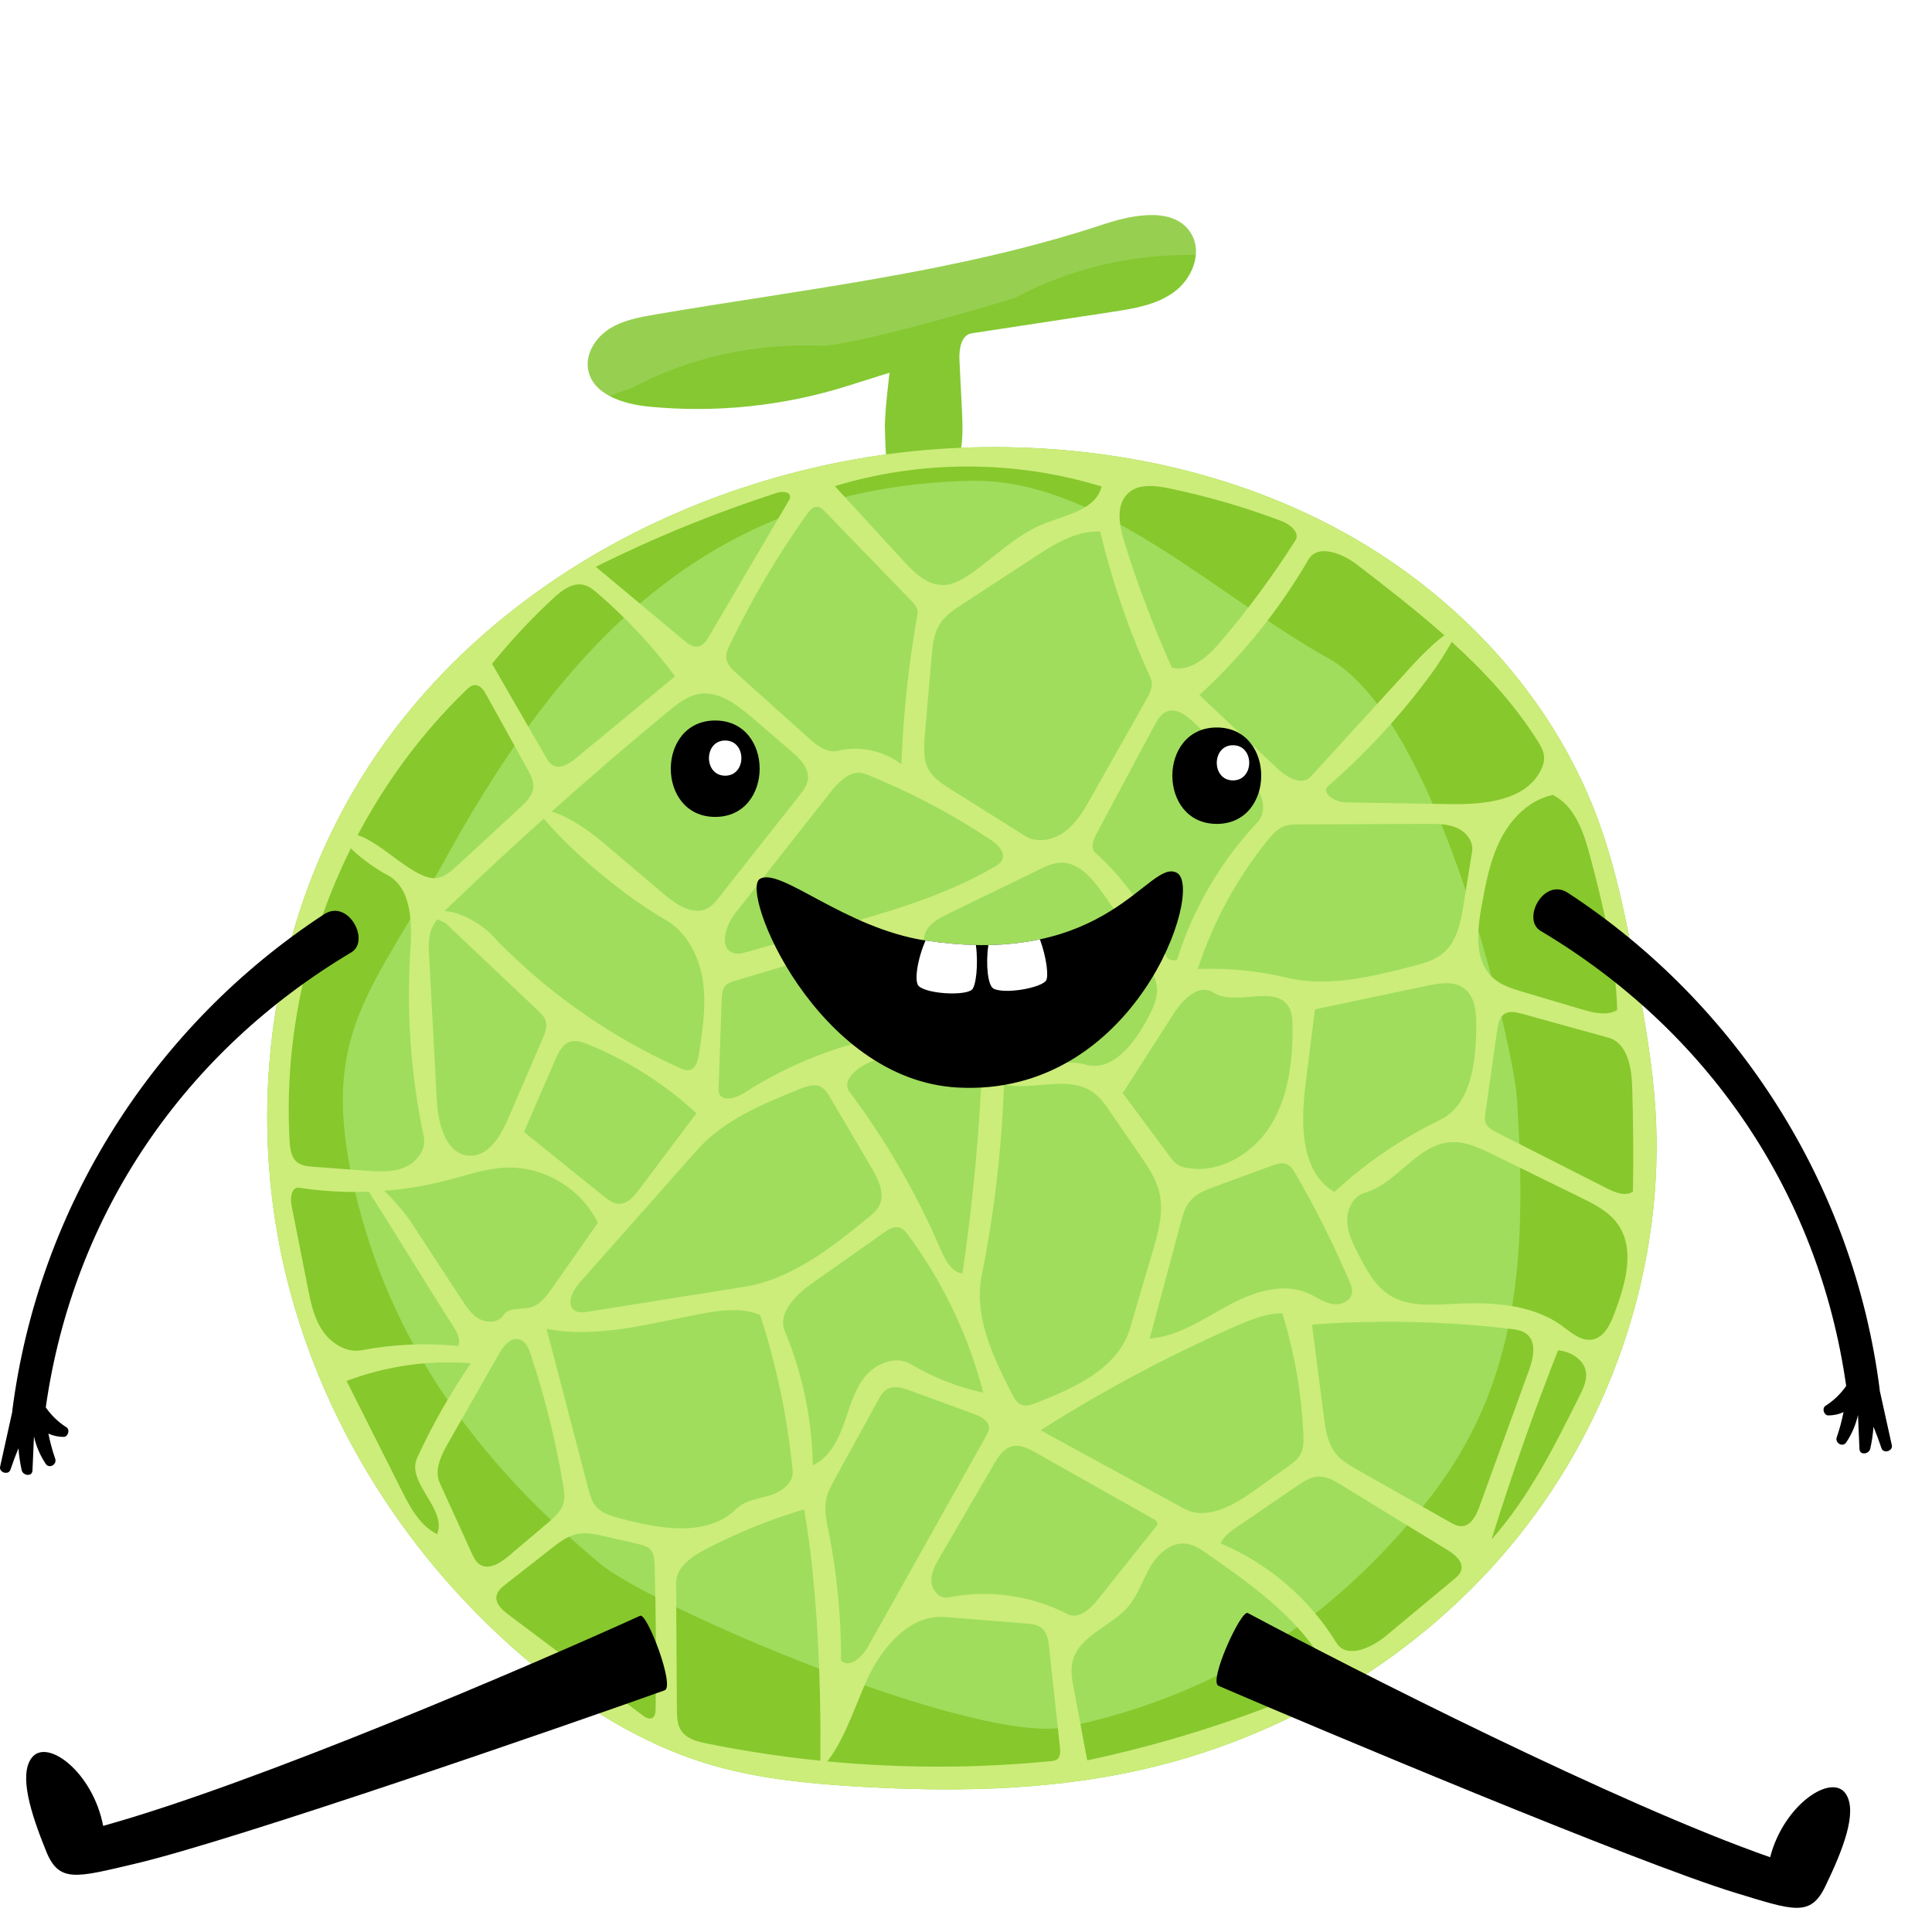 <?xml version="1.0" encoding="iso-8859-1"?>
<!-- Generator: Adobe Illustrator 27.2.0, SVG Export Plug-In . SVG Version: 6.00 Build 0)  -->
<svg version="1.1" xmlns="http://www.w3.org/2000/svg" xmlns:xlink="http://www.w3.org/1999/xlink" x="0px" y="0px"
	 viewBox="0 0 800 800" style="enable-background:new 0 0 800 800;" xml:space="preserve">
<g id="Layer_2">
	<rect style="fill:#FFFFFF;" width="800" height="800"/>
</g>
<g id="Layer_1">
	<path style="fill:#85C832;" d="M268.504,168.356c27.763,2.751,56.079-0.202,82.677-8.623c3.364-1.065,17.152-5.4,17.152-5.4
		s-2.138,17.531-1.91,23.014c0.374,9.008-0.392,19.944,7.129,24.915c7.098,4.691,17.314-0.087,21.405-7.546
		c4.09-7.46,3.778-16.458,3.357-24.955c-0.341-6.888-0.682-13.776-1.024-20.664c-0.222-4.477,0.663-10.411,5.094-11.086
		c19.408-2.957,38.816-5.915,58.223-8.872c8.968-1.367,18.329-2.891,25.631-8.275c7.301-5.384,11.663-15.927,7.177-23.812
		c-6.568-11.546-23.733-8.371-36.343-4.196c-60.038,19.881-123.444,26.754-185.789,37.381c-6.575,1.121-13.335,2.357-18.961,5.939
		c-5.626,3.582-9.903,10.122-8.812,16.702C245.239,163.307,257.984,167.314,268.504,168.356z"/>
	<path style="opacity:0.15;fill:#FFFFFF;" d="M340.093,143.149c12.193,0.038,63.998-14.612,80.224-19.89
		c23.224-12.201,48.171-18.09,74.833-17.696c0.258-2.939-0.234-5.873-1.735-8.51c-6.568-11.546-23.733-8.371-36.343-4.196
		c-60.038,19.881-123.444,26.754-185.789,37.381c-6.575,1.121-13.335,2.357-18.961,5.939c-5.626,3.582-9.903,10.122-8.812,16.702
		c0.845,5.096,4.323,8.656,8.884,11.088c2.929-1.151,5.904-2.225,8.931-3.21C285.69,147.956,311.946,142.087,340.093,143.149z"/>
	<path style="fill:#87C82D;" d="M685.461,459.144c-1.156-17.939-4.259-35.689-7.482-53.374c-4.23-23.202-8.717-46.506-17.114-68.545
		c-18.927-49.672-57.536-90.779-104.027-116.549s-100.425-36.715-153.566-35.444c-104.237,2.494-209.462,56.221-259.874,147.491
		c-31.841,57.647-40.466,127.275-25.863,191.491c14.603,64.216,51.901,122.666,102.545,164.763
		c21.345,17.743,45.312,32.837,71.822,41.063c20.315,6.303,41.672,8.453,62.904,9.723c38.316,2.291,77.093,1.79,114.627-6.243
		c62.027-13.275,119.576-47.776,159.243-97.275C668.343,586.748,689.541,522.445,685.461,459.144z"/>
	<path style="fill:#A0DD5D;" d="M628.079,454.088c-1.156-17.939-31.505-155.721-77.996-181.491
		c-46.491-25.77-95.352-74.768-148.492-73.496c-104.237,2.494-165.577,63.222-215.989,154.492
		C153.761,411.24,132,427.37,146.603,491.586c14.603,64.216,51.351,113.895,101.995,155.992
		c21.345,17.743,155.956,75.53,193.49,67.497c62.027-13.275,108.826-43.497,148.493-92.995
		C630.247,572.58,632.159,517.388,628.079,454.088z"/>
	<path style="fill:#CCED7A;" d="M685.461,459.144c-1.156-17.939-4.259-35.689-7.482-53.374c-4.23-23.202-8.717-46.506-17.114-68.545
		c-18.927-49.672-57.536-90.779-104.027-116.549s-100.425-36.715-153.566-35.444c-104.237,2.494-209.462,56.221-259.874,147.491
		c-31.841,57.647-40.466,127.275-25.863,191.491c14.603,64.216,51.901,122.666,102.545,164.763
		c21.345,17.743,45.312,32.837,71.822,41.063c20.315,6.303,41.672,8.453,62.904,9.723c38.316,2.291,77.093,1.79,114.627-6.243
		c62.027-13.275,119.576-47.776,159.243-97.275C668.343,586.748,689.541,522.445,685.461,459.144z M658.393,354.403
		c5.595,20.918,10.554,42.184,11.269,63.825c-4.332,2.531-9.796,1.169-14.606-0.258c-8.122-2.411-16.245-4.821-24.367-7.232
		c-4.434-1.316-9.029-2.72-12.465-5.816c-7.867-7.09-6.595-19.548-4.684-29.964c1.744-9.503,3.541-19.167,7.981-27.748
		c4.44-8.581,11.998-16.076,21.458-18.043C652.108,333.669,655.763,344.568,658.393,354.403z M636.595,306.633
		c1.302,2.057,2.587,4.247,2.765,6.675c0.153,2.089-0.539,4.162-1.526,6.01c-6.676,12.506-23.746,13.872-37.92,13.636
		c-14.32-0.239-28.641-0.478-42.961-0.716c-4.223-0.07-10.124-4.003-6.94-6.778c16.554-14.432,31.433-30.783,44.243-48.621
		c0.578-0.804,4.494-6.794,6.888-11.037C614.592,278.02,626.891,291.299,636.595,306.633z M405.468,414.823
		c-5.724-0.729-12.67-0.373-15.874-5.172c-3.056-4.578-0.883-11.82-5.096-15.361c-2.755-2.315-2.479-6.88-0.386-9.807
		c2.093-2.927,5.466-4.613,8.703-6.185c12.47-6.06,24.939-12.121,37.409-18.181c2.849-1.385,5.805-2.797,8.971-2.903
		c7.156-0.241,12.673,6.001,16.859,11.81c6.997,9.709,13.449,19.81,19.317,30.24c1.755,3.119,3.497,6.399,3.72,9.971
		c0.285,4.563-1.934,8.866-4.091,12.897c-5.408,10.111-14.521,21.919-25.522,18.689c-7.295-2.142-15.119,0.635-22.693-0.024
		c-7.574-0.66-15.764-8.384-11.871-14.915C417.867,420.924,411.192,415.552,405.468,414.823z M288.566,476.306
		c11.103-12.536,27.228-19.192,42.764-25.441c2.678-1.077,5.741-2.15,8.35-0.916c1.889,0.894,3.057,2.795,4.117,4.596
		c5.703,9.686,11.406,19.372,17.11,29.058c2.796,4.748,5.657,10.538,3.245,15.492c-1.068,2.193-3.02,3.801-4.914,5.337
		c-15.328,12.434-31.631,25.318-51.122,28.423c-21.528,3.43-43.056,6.859-64.585,10.289c-1.895,0.302-3.997,0.563-5.594-0.501
		c-3.656-2.437-0.951-8.095,1.962-11.384C256.122,512.94,272.344,494.623,288.566,476.306z M249.964,495.317
		c-10.994-8.863-21.989-17.727-32.983-26.59c4.307-9.955,8.615-19.911,12.922-29.866c1.357-3.136,3.101-6.626,6.387-7.562
		c2.364-0.673,4.866,0.204,7.145,1.126c16.546,6.695,31.854,16.435,44.927,28.588c-7.93,10.546-15.859,21.093-23.789,31.639
		c-2.116,2.814-4.791,5.913-8.31,5.809C253.873,498.391,251.825,496.818,249.964,495.317z M297.564,450.485
		c0.424-12.234,0.848-24.469,1.272-36.703c0.07-2.019,0.217-4.231,1.604-5.7c1.008-1.068,2.484-1.528,3.891-1.947
		c18.406-5.484,36.813-10.968,55.219-16.453c4.62-1.376,10.69-2.269,13.309,1.779c3.994,6.175,8.108,12.686,8.694,20.017
		c0.586,7.331-3.69,15.614-10.942,16.84c-22.232,3.757-43.68,12.088-62.619,24.323c-3.371,2.178-9.155,3.712-10.283-0.14
		C297.519,451.852,297.541,451.162,297.564,450.485z M351.775,452.145c-3.43-4.574,2.956-10.058,8.253-12.208
		c11.236-4.56,22.473-9.121,33.709-13.681c3.169-1.286,6.927-2.536,9.836-0.737c3.242,2.005,3.494,6.542,3.354,10.351
		c-1.128,30.62-3.932,61.179-8.394,91.494c-4.749-0.804-7.29-5.892-9.192-10.318C379.446,494.027,366.806,472.19,351.775,452.145z
		 M486.17,419.46c3.667-5.718,10.39-12.222,16.098-8.54c9.375,6.047,25.68-3.531,31.392,6.052c1.418,2.379,1.533,5.289,1.549,8.059
		c0.086,14.318-1.609,29.237-9.267,41.336c-7.658,12.099-22.611,20.505-36.437,16.782c-2.343-0.631-3.964-2.704-5.41-4.653
		c-6.397-8.626-12.795-17.253-19.192-25.88C471.993,441.564,479.082,430.512,486.17,419.46z M532.819,404.839
		c-12.047-2.871-24.49-4.078-36.865-3.576c6.301-19.358,16.174-37.547,28.974-53.376c1.871-2.314,3.925-4.667,6.703-5.733
		c2.027-0.778,4.255-0.796,6.426-0.803c17.768-0.061,35.536-0.122,53.304-0.183c4.102-0.014,8.355,0.003,12.083,1.713
		c3.729,1.711,6.783,5.624,6.129,9.674c-1.185,7.342-2.369,14.684-3.553,22.026c-1.165,7.218-2.655,15.047-8.161,19.857
		c-3.717,3.247-8.69,4.567-13.472,5.79C567.491,404.546,549.783,408.881,532.819,404.839z M520.494,340.71
		c-15.075,16.071-26.471,35.572-33.072,56.595c-1.545,0.845-3.719,0.207-4.562-1.339c-6.194-16.347-16.338-31.182-29.325-42.884
		c-2.066-1.862-0.886-5.244,0.426-7.696c8.015-14.982,16.03-29.965,24.045-44.947c1.262-2.359,2.724-4.9,5.224-5.854
		c3.909-1.491,7.948,1.597,10.997,4.461c6.226,5.848,12.451,11.696,18.677,17.545C519.77,323.041,526.939,333.839,520.494,340.71z
		 M474.655,289.699c-7.606,13.474-15.212,26.947-22.818,40.421c-2.924,5.18-5.974,10.507-10.701,14.119
		c-4.727,3.611-11.616,5.086-16.653,1.922c-10.33-6.488-20.66-12.977-30.989-19.466c-3.339-2.097-6.806-4.324-8.79-7.732
		c-2.52-4.327-2.168-9.681-1.74-14.671c0.915-10.66,1.83-21.319,2.745-31.979c0.427-4.974,0.936-10.189,3.722-14.331
		c2.201-3.272,5.592-5.517,8.894-7.674c10.024-6.55,20.049-13.099,30.073-19.649c8.281-5.411,17.306-11.035,27.186-10.545
		c4.969,20.854,11.975,41.223,20.887,60.721C477.777,283.689,476.198,286.966,474.655,289.699z M410.261,347.763
		c2.962,1.972,6.277,5.373,4.613,8.519c-0.621,1.175-1.815,1.918-2.963,2.588c-20.802,12.145-44.263,18.821-67.441,25.379
		c-11.662,3.299-23.324,6.599-34.986,9.898c-1.882,0.532-3.893,1.065-5.759,0.479c-6.222-1.952-3.298-11.363,0.734-16.488
		c13.16-16.729,26.32-33.459,39.481-50.189c3.59-4.564,8.938-9.658,14.33-7.504C376.482,327.721,393.937,336.892,410.261,347.763z
		 M334.571,322.484c-0.271,2.694-2.016,4.978-3.693,7.103c-11.054,14.002-22.108,28.004-33.163,42.007
		c-1.297,1.643-2.639,3.326-4.45,4.375c-5.892,3.413-13.049-1.223-18.243-5.625c-8.764-7.427-17.527-14.854-26.291-22.28
		c-3.83-3.246-13.478-10.272-20.369-11.962c15.933-14.247,32.149-28.178,48.649-41.765c3.631-2.99,7.486-6.064,12.108-6.936
		c8.324-1.569,16.026,4.33,22.446,9.855c5.4,4.647,10.801,9.295,16.201,13.943C331.236,314.183,335.029,317.929,334.571,322.484z
		 M225.163,338.976c12.621,14.948,34.265,32.684,50.389,41.878c8.918,5.085,14.007,15.232,15.498,25.388
		c1.491,10.157-0.112,20.484-1.713,30.624c-0.406,2.572-1.301,5.69-3.851,6.222c-1.301,0.272-2.62-0.271-3.834-0.812
		c-29.483-13.131-56.332-32.144-78.507-55.595c-3.794-4.013-12.956-9.38-19.092-9.389c0.593-0.597,1.195-1.185,1.796-1.764
		C198.741,363.118,211.856,350.94,225.163,338.976z M181.087,380.635l3.291,1.527c12.783,12.08,25.566,24.159,38.35,36.239
		c1.327,1.254,2.705,2.588,3.247,4.331c0.749,2.41-0.267,4.976-1.266,7.294c-4.745,11.01-9.491,22.021-14.236,33.031
		c-3.132,7.268-8.085,15.762-15.994,15.479c-9.768-0.349-13.079-13.054-13.601-22.815c-1.067-19.964-2.134-39.928-3.201-59.893
		c-0.193-3.603-0.369-7.322,0.863-10.714C179.133,383.483,180.033,382.012,181.087,380.635z M185.907,488.542
		c7.834-2.064,15.613-4.771,23.708-5.07c15.612-0.577,31.153,8.783,37.942,22.854c-6.32,9.033-12.64,18.067-18.96,27.1
		c-2.323,3.32-4.957,6.867-8.866,7.935c-3.896,1.064-9.074-0.198-11.255,3.201c-1.983,3.09-6.639,3.404-9.871,1.664
		c-3.232-1.74-5.373-4.937-7.382-8.009c-6.99-10.693-13.979-21.385-20.969-32.078c-1.747-2.672-6.609-8.842-11.181-13.046
		C168.129,492.375,177.122,490.857,185.907,488.542z M290.879,543.917c7.943-1.463,16.416-2.524,23.871,0.583
		c6.814,20.938,11.339,42.62,13.471,64.535c0.487,5.01-4.656,8.724-9.472,10.19c-4.816,1.466-10.261,2.022-13.847,5.555
		c-12.121,11.943-32.048,8.309-48.469,3.849c-3.62-0.983-7.486-2.122-9.845-5.037c-1.603-1.98-2.287-4.527-2.932-6.992
		c-5.783-22.117-11.566-44.233-17.349-66.35C247.688,554.372,269.464,547.861,290.879,543.917z M325.024,551.332
		c-3.179-7.624,4.452-15.128,11.198-19.894c9.916-7.006,19.831-14.013,29.747-21.02c1.938-1.369,4.254-2.808,6.523-2.115
		c1.558,0.475,2.646,1.848,3.614,3.159c14.384,19.484,24.983,41.751,31.036,65.201c-10.583-2.286-20.79-6.305-30.092-11.846
		c-6.2-3.694-14.573-0.214-19.052,5.444c-4.479,5.659-6.231,12.922-8.685,19.71c-2.453,6.787-6.185,13.766-12.742,16.779
		C336.272,587.769,332.331,568.852,325.024,551.332z M341.964,621.627c0.573-3.465,2.291-6.618,3.983-9.696
		c5.887-10.714,11.774-21.427,17.661-32.141c0.918-1.67,1.902-3.412,3.515-4.426c2.902-1.823,6.675-0.689,9.893,0.491
		c8.781,3.22,17.563,6.44,26.344,9.66c2.974,1.09,6.543,3.085,6.168,6.23c-0.11,0.922-0.573,1.759-1.027,2.569
		c-16.404,29.257-32.808,58.514-49.211,87.771c-2.348,4.187-7.67,8.909-11.032,5.482c0.08-18.137-1.69-36.282-5.274-54.062
		C342.193,629.587,341.311,625.571,341.964,621.627z M406.497,528.262c5.205-26.088,8.296-52.597,9.232-79.183
		c12.251,2.644,26.577-4.037,36.812,3.195c3.064,2.165,5.255,5.322,7.381,8.412c3.992,5.803,7.985,11.605,11.977,17.408
		c3.35,4.868,6.766,9.882,8.14,15.63c1.947,8.141-0.435,16.621-2.799,24.65c-3.107,10.552-6.215,21.104-9.322,31.656
		c-4.87,16.536-22.939,24.756-39.033,30.93c-1.901,0.729-4.018,1.462-5.919,0.732c-1.892-0.727-2.974-2.675-3.9-4.479
		C411.218,561.921,403.134,545.118,406.497,528.262z M511.596,549.193c6.184-2.712,12.616-5.364,19.369-5.422
		c5.054,16.257,7.997,33.169,8.731,50.178c0.121,2.793,0.15,5.733-1.169,8.198c-1.179,2.204-3.282,3.736-5.316,5.191
		c-4.593,3.284-9.186,6.569-13.779,9.854c-8.636,6.176-19.845,12.577-29.163,7.488c-19.791-10.81-39.582-21.619-59.373-32.429
		C456.641,575.861,483.647,561.452,511.596,549.193z M508.188,540.767c-10.287,5.609-20.436,12.653-32.124,13.486
		c4.283-15.96,8.566-31.921,12.849-47.881c0.86-3.204,1.775-6.518,3.899-9.066c2.574-3.088,6.53-4.596,10.305-5.98
		c7.9-2.896,15.8-5.792,23.701-8.688c1.827-0.67,3.834-1.344,5.673-0.707c1.894,0.656,3.061,2.512,4.064,4.247
		c8.255,14.273,15.65,29.044,22.131,44.206c0.706,1.651,1.415,3.426,1.09,5.191c-0.641,3.477-5.008,5.038-8.47,4.32
		c-3.462-0.718-6.396-2.935-9.629-4.364C530.959,530.796,518.475,535.158,508.188,540.767z M540.655,448.498
		c1.281-10.178,2.562-20.356,3.843-30.533c15.511-3.272,31.022-6.544,46.532-9.816c5.114-1.079,10.937-2.021,15.159,1.06
		c4.796,3.499,5.177,10.386,5.108,16.323c-0.168,14.504-2.108,31.97-15.162,38.294c-15.892,7.699-30.638,17.759-43.604,29.746
		C538.32,485.173,538.593,464.875,540.655,448.498z M561.959,233.844c12.22,9.41,24.551,18.946,36.124,29.198
		c-4.347,3.209-10.235,9.157-11.937,11.021c-14.483,15.861-28.966,31.721-43.449,47.582c-3.529,3.864-9.806,0.277-13.617-3.309
		c-10.817-10.177-21.633-20.355-32.45-30.532c17.766-16.268,33.047-35.245,45.152-56.072
		C545.656,225.068,555.852,229.141,561.959,233.844z M467.228,204.143c4.348-3.915,11.04-3.134,16.77-1.949
		c15.846,3.276,31.433,7.804,46.568,13.526c3.572,1.35,7.884,4.813,5.838,8.037c-9.33,14.703-19.699,28.745-31.005,41.989
		c-5.212,6.105-12.339,12.621-20.137,10.716c-7.617-16.929-14.202-34.323-19.706-52.052
		C463.427,217.551,461.891,208.949,467.228,204.143z M456.146,201.445c-2.327,9.594-14.567,11.746-23.75,15.368
		c-11.401,4.497-20.242,13.604-30.267,20.654c-3.467,2.438-7.333,4.714-11.57,4.776c-6.731,0.099-12.137-5.253-16.687-10.214
		c-9.394-10.244-18.788-20.489-28.181-30.733C381.436,190.418,420.429,190.471,456.146,201.445z M338.494,209.885
		c1.28,0.109,2.29,1.09,3.183,2.013c11.841,12.235,23.681,24.469,35.522,36.704c1.496,1.546,3.111,3.449,2.734,5.567
		c-3.656,20.571-5.894,41.393-6.693,62.271c-7.369-5.648-17.337-7.749-26.359-5.557c-4.417,1.073-8.605-2.185-11.988-5.221
		c-9.929-8.911-19.858-17.821-29.788-26.732c-1.982-1.779-4.098-3.812-4.36-6.462c-0.19-1.923,0.653-3.782,1.488-5.524
		c9.063-18.893,19.759-37.001,31.931-54.057C335.236,211.387,336.659,209.728,338.494,209.885z M321.776,204.07
		c2.104-0.678,5.401-0.553,5.394,1.658c-0.002,0.621-0.326,1.19-0.641,1.725c-10.964,18.658-21.928,37.315-32.892,55.973
		c-1.1,1.873-2.464,3.935-4.605,4.297c-2.119,0.358-4.07-1.107-5.72-2.484c-12.197-10.179-24.394-20.358-36.591-30.537
		C270.919,222.618,296.033,212.368,321.776,204.07z M229.18,247.674c3.492-3.232,7.901-6.595,12.528-5.484
		c2.227,0.535,4.074,2.047,5.809,3.541c11.879,10.231,22.638,21.761,32.022,34.32c-13.696,11.314-27.393,22.629-41.089,33.943
		c-2.761,2.281-6.555,4.671-9.63,2.837c-1.277-0.761-2.072-2.104-2.815-3.391c-7.417-12.857-14.835-25.714-22.253-38.571
		C211.559,265.207,220.064,256.111,229.18,247.674z M193.036,285.737c1.004-0.969,2.141-1.986,3.535-2.062
		c2.213-0.12,3.748,2.093,4.82,4.032c5.668,10.255,11.336,20.51,17.003,30.766c1.319,2.387,2.68,4.96,2.433,7.675
		c-0.305,3.349-2.941,5.948-5.412,8.228c-8.673,8.004-17.347,16.007-26.02,24.01c-2.32,2.14-4.787,4.361-7.863,5.071
		c-9.01,2.078-23.066-14.587-33.452-17.62C159.824,323.62,174.946,303.204,193.036,285.737z M145.3,351.261
		c4.133,4.382,11.942,9.461,14.766,10.882c10.564,5.315,10.593,20.056,9.837,31.857c-1.644,25.679,0.239,51.582,5.58,76.753
		c1.129,5.321-3.025,10.619-8.057,12.685c-5.032,2.066-10.687,1.699-16.111,1.298c-7.194-0.532-14.388-1.064-21.582-1.596
		c-2.322-0.172-4.795-0.4-6.626-1.838c-2.562-2.012-3.011-5.658-3.194-8.911C117.57,430.712,126.719,388.62,145.3,351.261z
		 M133.48,550.896c-3.561-5.37-4.881-11.872-6.129-18.193c-2.226-11.275-4.451-22.549-6.677-33.824
		c-0.591-2.994,0.16-7.526,3.176-7.063c9.553,1.466,19.244,1.999,28.902,1.635c10.393,16.343,25.36,40.857,34.951,55.768
		c1.581,2.457,3.214,5.492,1.977,8.138c-13.295-1.334-26.78-0.749-39.91,1.731C143.439,560.283,137.041,556.265,133.48,550.896z
		 M180.995,635.271c-7.134-3.537-11.169-11.12-14.746-18.234c-7.579-15.072-15.158-30.143-22.738-45.215
		c16.337-6.203,34.06-8.723,51.477-7.319c-8.492,12.378-15.937,25.474-22.228,39.102C167.984,613.951,185.249,624.7,180.995,635.271
		z M198.693,647.844c-1.658-1.071-2.559-2.965-3.377-4.762c-4.399-9.66-8.799-19.32-13.198-28.98
		c-2.435-5.348,0.546-11.477,3.457-16.581c7.032-12.329,14.064-24.659,21.096-36.988c1.829-3.207,4.775-6.92,8.338-5.953
		c2.632,0.714,3.884,3.647,4.745,6.234c5.872,17.646,10.366,35.75,13.428,54.093c0.421,2.523,0.81,5.146,0.107,7.605
		c-0.958,3.351-3.752,5.803-6.413,8.054c-5.451,4.612-10.901,9.224-16.352,13.835C207.15,647.256,202.404,650.241,198.693,647.844z
		 M271.474,707.752c-0.019,1.355-0.185,2.965-1.374,3.615c-1.289,0.704-2.834-0.214-4.008-1.095
		c-18.551-13.92-37.101-27.839-55.652-41.759c-2.567-1.926-5.433-4.567-4.831-7.719c0.387-2.028,2.125-3.478,3.75-4.752
		c6.378-4.997,12.756-9.994,19.135-14.99c3.087-2.418,6.308-4.902,10.13-5.779c3.935-0.903,8.034,0.005,11.968,0.912
		c4.567,1.052,9.135,2.104,13.702,3.157c1.802,0.415,3.715,0.892,4.985,2.236c1.572,1.664,1.728,4.175,1.791,6.464
		C271.615,667.939,271.75,687.849,271.474,707.752z M282.151,716.746c-1.761-2.578-1.843-5.908-1.863-9.03
		c-0.111-17.398-0.222-34.797-0.333-52.195c-0.041-6.449,6.281-10.889,11.993-13.883c13.089-6.861,26.849-12.441,41.02-16.635
		c5.52,31.698,7.047,71.399,6.73,104.06c-15.803-1.603-31.528-3.97-47.095-7.134C288.691,721.135,284.404,720.043,282.151,716.746z
		 M437.592,728.608c-0.689,0.46-1.551,0.556-2.375,0.637c-30.798,3.028-61.886,3.037-92.691,0.096
		c8.07-9.813,13.051-27.914,18.674-38.205c6.258-11.455,17.014-22.629,30.025-21.581c11.188,0.902,22.375,1.803,33.563,2.705
		c2.382,0.192,4.942,0.456,6.742,2.027c2.104,1.837,2.543,4.886,2.846,7.663c1.509,13.85,3.019,27.701,4.528,41.551
		C439.104,725.344,439.134,727.58,437.592,728.608z M392.614,661.463c-3.574,0.717-6.781-3.017-6.95-6.658
		c-0.169-3.641,1.726-7.021,3.561-10.17c7.452-12.787,14.903-25.574,22.355-38.361c1.828-3.137,4.018-6.556,7.543-7.424
		c3.32-0.818,6.679,0.92,9.658,2.6c16.307,9.193,32.614,18.387,48.921,27.58c0.704,0.397,1.494,0.926,1.539,1.732
		c0.032,0.586-0.354,1.104-0.72,1.563c-8.018,10.05-16.036,20.1-24.054,30.15c-3.093,3.877-7.916,8.185-12.325,5.913
		C427.039,660.605,409.271,658.121,392.614,661.463z M539.032,701.282c-28.678,11.921-58.459,21.188-88.838,27.643
		c-1.847-9.847-3.694-19.694-5.541-29.542c-0.705-3.759-1.408-7.65-0.532-11.373c2.542-10.806,16.09-14.452,23.225-22.957
		c4-4.767,5.838-10.945,8.991-16.31c3.152-5.365,8.637-10.293,14.813-9.529c3.289,0.407,6.152,2.362,8.869,4.261
		c17.297,12.082,35.036,24.615,46.487,42.336c1.069,1.654,2.107,3.436,2.217,5.402C549.003,696.192,543.636,699.369,539.032,701.282
		z M605.064,650.204c-0.459,1.602-1.806,2.765-3.087,3.831c-9.398,7.814-18.797,15.627-28.195,23.441
		c-6.023,5.008-16.285,9.495-20.377,2.815c-11.189-18.268-28.219-32.897-47.965-41.203c1.296-3.021,4.147-5.033,6.863-6.884
		c8.253-5.627,16.506-11.255,24.759-16.882c2.757-1.88,5.72-3.829,9.056-3.911c3.336-0.082,6.391,1.721,9.237,3.463
		c14.691,8.997,29.382,17.994,44.073,26.991C602.514,643.755,606.06,646.724,605.064,650.204z M605.211,631.965
		c-1.746,0.045-3.364-0.841-4.884-1.702c-12.797-7.246-25.594-14.492-38.391-21.738c-3.1-1.755-6.271-3.569-8.56-6.299
		c-3.641-4.344-4.508-10.301-5.232-15.922c-1.625-12.602-3.249-25.204-4.874-37.807c27.337-2.036,54.868-1.447,82.093,1.758
		c2.435,0.287,5.012,0.654,6.904,2.214c4.125,3.403,2.663,9.941,0.836,14.967c-6.849,18.841-13.697,37.682-20.546,56.523
		C611.238,627.589,609.072,631.866,605.211,631.965z M654.161,577.782c-10.415,20.961-21.014,42.197-36.566,59.688
		c8.228-26.436,17.426-52.57,27.57-78.332c5.266,0.484,10.818,3.838,11.556,9.075C657.189,571.535,655.654,574.777,654.161,577.782z
		 M668.464,543.94c-1.729,4.577-4.207,9.814-9.016,10.717l0,0c-4.681,0.879-8.786-2.849-12.641-5.646
		c-12.657-9.182-29.453-9.92-45.069-9.089c-9.115,0.485-18.98,1.2-26.624-3.789c-5.79-3.779-9.221-10.182-12.413-16.315
		c-2.313-4.443-4.678-9.076-4.859-14.082c-0.181-5.006,2.502-10.493,7.323-11.856c13.368-3.781,21.502-19.889,35.358-20.902
		c6.222-0.455,12.162,2.362,17.763,5.109c12.068,5.919,24.137,11.838,36.205,17.757c5.607,2.75,11.434,5.679,15.147,10.7
		C677.391,517.027,673.071,531.741,668.464,543.94z M676.166,493.411c-3.109,2.107-7.286,0.438-10.636-1.262
		c-15.268-7.748-30.536-15.496-45.804-23.244c-1.811-0.919-3.769-1.994-4.508-3.886c-0.521-1.334-0.328-2.826-0.126-4.244
		c1.63-11.477,3.259-22.954,4.889-34.431c0.334-2.353,0.822-4.971,2.756-6.354c2.128-1.522,5.052-0.887,7.574-0.189
		c11.9,3.292,23.8,6.583,35.7,9.875c7.753,2.145,9.579,12.145,9.833,20.186C676.302,464.373,676.409,478.895,676.166,493.411z"/>
	<g>
		<path d="M503.842,301.238c-24.514,0-24.555,39.919,0,39.919C528.357,341.157,528.398,301.238,503.842,301.238z"/>
		<path d="M296.157,298.344c-24.514,0-24.555,39.919,0,39.919C320.671,338.264,320.712,298.344,296.157,298.344z"/>
		<path style="fill:#FFFFFF;" d="M300.28,306.633c-8.945,0-8.959,14.564,0,14.564C309.224,321.197,309.238,306.633,300.28,306.633z"
			/>
		<path style="fill:#FFFFFF;" d="M510.557,308.582c-8.944,0-8.959,14.565,0,14.565C519.5,323.147,519.515,308.582,510.557,308.582z"
			/>
	</g>
	<path d="M487.344,361.431c-11.603-6.347-27.911,39.57-103.829,28.066c-33.822-5.125-60.238-30.493-68.832-25.591
		c-8.596,4.902,23.363,83.19,81.827,86.418C470.139,454.389,498.947,367.778,487.344,361.431z"/>
	<g>
		<path style="fill:#FFFFFF;" d="M409.259,391.334c-1.169,8.144-0.191,16.762,2.113,18.011c4.391,2.38,19.33-0.114,21.739-3.266
			c1.229-1.607,0.216-9.732-2.501-17.118C424.283,390.318,417.212,391.19,409.259,391.334z"/>
		<path style="fill:#FFFFFF;" d="M404.087,391.313c-6.329-0.13-13.158-0.691-20.572-1.815c-0.091-0.014-0.178-0.038-0.269-0.051
			c-3.441,7.897-4.792,17.132-2.781,18.91c3.688,3.259,18.84,4.034,21.963,1.483C404.112,408.464,405.189,399.459,404.087,391.313z"
			/>
	</g>
	<path d="M134.161,378.604C63.854,424.627,15.901,499.665,5.092,584.109c-0.022,0.169-0.003,0.32-0.013,0.483L0.05,607.313
		c-0.54,2.444,3.48,3.664,4.285,1.242c0.996-2.999,2.106-5.943,3.298-8.853c0.238,3.038,0.668,6.063,1.35,9.086
		c0.508,2.247,4.344,2.857,4.465,0.078c0.205-4.686,0.411-9.369,0.616-14.055c0.92,4.026,2.525,7.852,4.875,11.351
		c1.458,2.174,4.751,0.234,3.924-2.128c-1.198-3.419-2.119-6.892-2.81-10.414c1.896,0.878,4.013,1.358,6.281,1.368
		c1.864,0.009,2.752-2.967,1.173-3.979c-3.446-2.209-6.274-4.96-8.555-8.241c11.438-80.532,57.647-147.429,126.518-188.414
		C153.453,389.603,144.205,372.029,134.161,378.604z"/>
	<path d="M649.254,369.715c70.306,46.023,118.26,121.061,129.07,205.505c0.022,0.169,0.003,0.32,0.013,0.483l5.028,22.721
		c0.541,2.444-3.479,3.664-4.285,1.242c-0.996-2.999-2.105-5.943-3.297-8.853c-0.238,3.038-0.669,6.063-1.351,9.086
		c-0.508,2.247-4.342,2.857-4.464,0.078c-0.205-4.686-0.41-9.37-0.616-14.055c-0.92,4.026-2.525,7.852-4.874,11.351
		c-1.458,2.174-4.753,0.234-3.924-2.128c1.198-3.419,2.118-6.892,2.809-10.414c-1.897,0.878-4.013,1.358-6.281,1.368
		c-1.864,0.009-2.753-2.967-1.174-3.979c3.445-2.209,6.274-4.96,8.555-8.241c-11.438-80.532-57.648-147.429-126.518-188.414
		C629.962,380.714,639.209,363.14,649.254,369.715z"/>
	<path d="M56.238,771.66c41.348-9.756,178.811-57.377,218.988-71.737c4.364-1.561-7.288-32.168-10.154-30.866
		c-44.943,20.41-158.289,69.181-222.355,87c-4.265-22.259-23.282-36.562-29.605-28.168c-5.337,7.084-0.478,22.718,6.018,38.715
		C24.481,779.785,31.517,777.493,56.238,771.66z"/>
	<path d="M755.831,781.076c7.511-15.546,13.365-30.835,8.496-38.248c-5.769-8.782-25.667,4.267-31.355,26.207
		c-62.787-21.903-172.764-77.862-216.3-101.121c-2.775-1.484-16.373,28.311-12.118,30.148
		c39.169,16.916,173.284,73.279,213.92,85.674C742.767,791.147,749.643,793.886,755.831,781.076z"/>
</g>
</svg>
